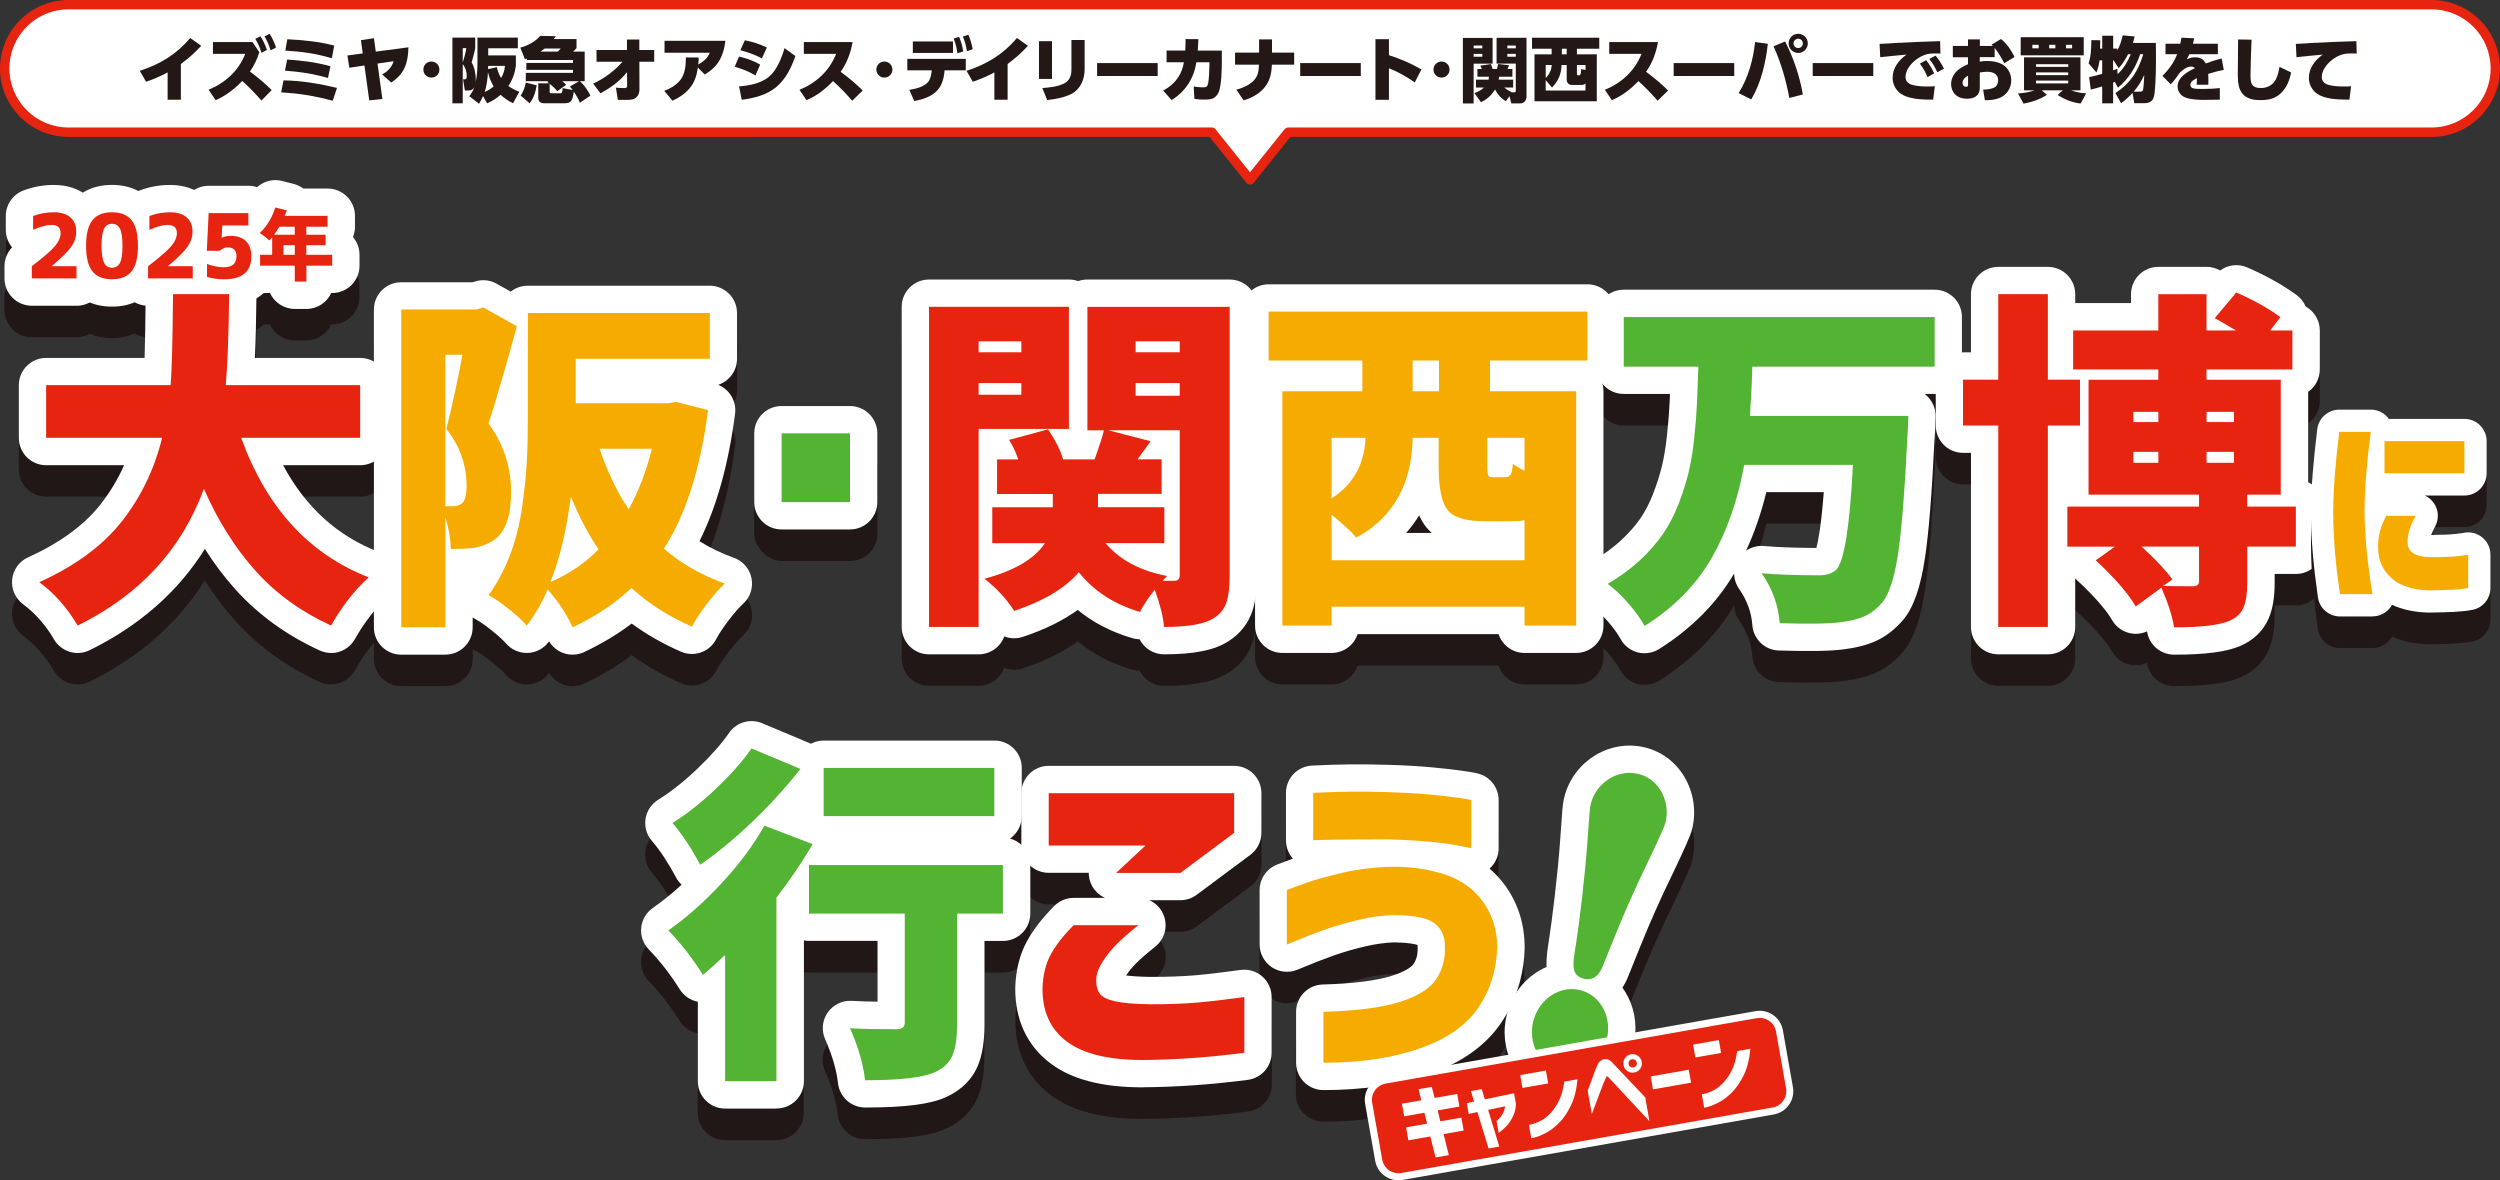 <?xml version="1.0" encoding="UTF-8"?>
<svg id="_レイヤー_2" data-name="レイヤー 2" xmlns="http://www.w3.org/2000/svg" viewBox="0 0 594.77 280.8">
  <rect x="0" y="0" width="594.77" height="280.8" fill="#333333" stroke="none"/>
  <defs>
    <style>
      .cls-1 {
        fill: #231815;
      }

      .cls-2 {
        fill: #fff;
      }

      .cls-3 {
        fill: #201716;
      }

      .cls-4 {
        fill: #53b332;
      }

      .cls-5 {
        fill: #e72410;
      }

      .cls-6 {
        fill: #f6ab00;
      }
    </style>
  </defs>
  <g id="_デザイン" data-name="デザイン">
    <g>
      <path class="cls-3" d="M94.12,143.68c-.41-2.22-1.94-4.07-4.04-4.89-9.86-3.84-17.36-10.63-22.73-20.64h18.34c3.59,0,6.5-2.91,6.5-6.5v-12.53c0-3.59-2.91-6.5-6.5-6.5h-25.05c.19-4.13.32-9.12.38-15.07.02-1.74-.66-3.41-1.88-4.65-1.22-1.24-2.89-1.93-4.63-1.93h-13.35c-3.57,0-6.47,2.87-6.5,6.44-.06,6.39-.15,11.48-.26,15.21H10.98c-3.59,0-6.5,2.91-6.5,6.5v12.53c0,3.59,2.91,6.5,6.5,6.5h18.52c-1.5,3.38-3.39,6.51-5.64,9.36-3.88,4.92-9.67,9.15-17.19,12.55-2.1.95-3.54,2.93-3.79,5.22-.25,2.29.73,4.54,2.57,5.92,2.92,2.18,5.41,5.01,7.39,8.4,1.72,2.95,5.43,4.06,8.49,2.55,11.87-5.85,21.04-13.92,27.39-24.08,2.22,3.5,4.64,6.71,7.25,9.61,5.43,6.04,12.18,10.93,20.07,14.54.88.4,1.8.59,2.71.59,2.28,0,4.48-1.2,5.67-3.31,2.25-3.98,4.82-7.29,7.65-9.85,1.67-1.51,2.45-3.78,2.04-6Z"/>
      <path class="cls-3" d="M178.81,145.04c-.45-2.23-2.04-4.07-4.18-4.84-2.98-1.07-5.73-2.4-8.2-3.96,4.08-8.15,6.92-18.32,8.47-30.34.38-2.96-1.3-5.76-4.01-6.86,2.59-.86,4.47-3.3,4.47-6.18v-10.9c0-3.59-2.91-6.5-6.5-6.5h-43.29c-1.53,0-2.93.53-4.04,1.41l-3.35-1.88c-1.54-.86-3.36-1.06-5.05-.56l-.71.21h-16.95c-3.59,0-6.5,2.91-6.5,6.5v75.6c0,3.59,2.91,6.5,6.5,6.5h10.5c3.59,0,6.5-2.91,6.5-6.5v-2.33c.27.19.55.36.84.5.36.18,1.42.78,3.59,2.5,2.01,1.59,3.01,2.6,3.49,3.16,1.28,1.5,3.19,2.31,5.15,2.27,1.97-.06,3.81-1.02,4.99-2.6.04-.05.08-.1.12-.16.76,1.27,1.94,2.25,3.34,2.77,1.63.6,3.44.52,5.01-.22,4.18-1.97,7.96-4.24,11.3-6.78,3.51,2.58,7.43,4.82,11.72,6.69,3.14,1.37,6.81.07,8.38-2.97.64-1.23,1.63-2.73,2.94-4.46,1.3-1.71,2.48-3.05,3.49-3.98,1.68-1.54,2.43-3.85,1.98-6.08Z"/>
      <rect class="cls-3" x="179.44" y="104.09" width="29.29" height="29.37" rx="6.5" ry="6.5"/>
      <path class="cls-3" d="M292.55,73.98h-33.85c-.77,0-1.51.13-2.2.38-.69-.25-1.43-.38-2.2-.38h-33.28c-3.59,0-6.5,2.91-6.5,6.5v76.17c0,3.59,2.91,6.5,6.5,6.5h11.8c2.81,0,5.2-1.78,6.11-4.26,1.38.53,2.93.6,4.41.11,5.16-1.72,9.53-3.87,13.06-6.41,3.66,3.01,8.01,5.27,13.01,6.72.57.17,1.14.25,1.71.26,1.07,2.13,3.28,3.58,5.81,3.58,7.23,0,12.13-1,15.42-3.16,2.69-1.71,4.62-4.17,5.61-7.11.74-2.24,1.11-5,1.11-8.44v-63.96c0-3.59-2.91-6.5-6.5-6.5Z"/>
      <path class="cls-3" d="M377.67,75.12h-75.84c-3.59,0-6.5,2.91-6.5,6.5v11.64c0,2.49,1.4,4.65,3.45,5.74-.13.51-.19,1.04-.19,1.58v55.74c0,3.59,2.91,6.5,6.5,6.5h11.72c2.88,0,5.33-1.88,6.18-4.48h33.53c.85,2.6,3.3,4.48,6.18,4.48h12.29c3.59,0,6.5-2.91,6.5-6.5v-55.74c0-.65-.1-1.28-.27-1.87,1.78-1.16,2.96-3.17,2.96-5.45v-11.64c0-3.59-2.91-6.5-6.5-6.5Z"/>
      <path class="cls-3" d="M460.27,76.43h-73.97c-3.59,0-6.5,2.91-6.5,6.5v11.8c0,3.59,2.91,6.5,6.5,6.5h11.01c-.03.72-.06,1.41-.09,2.07-.1,2.26-.31,4.88-.62,7.79-.29,2.77-.7,5.22-1.2,7.3-.5,2.07-1.22,4.32-2.14,6.7-.84,2.17-1.86,4.13-3.03,5.81-1.19,1.72-2.74,3.47-4.61,5.2-1.86,1.72-4.01,3.29-6.4,4.67-1.9,1.1-3.12,3.08-3.24,5.28-.12,2.19.88,4.3,2.65,5.6,1.23.9,2.53,2.14,3.87,3.67,1.34,1.54,2.37,2.96,3.07,4.23.86,1.57,2.34,2.72,4.07,3.17.54.14,1.08.21,1.63.21,1.22,0,2.42-.34,3.47-1,7.71-4.86,13.71-10.91,17.85-17.98.01,1.29.41,2.58,1.18,3.68,1.88,2.69,2.92,5.51,3.15,8.64.25,3.32,2.96,5.91,6.29,6.01,7.55.23,12.51.14,15.62-.3,2.87-.36,5.3-.99,7.42-1.94,2.4-1.07,4.59-2.75,6.57-5.07,2.46-2.95,4.11-7.65,5.18-14.8.9-6.02,1.64-15.22,2.25-28.1.12-1.19.2-2.94.26-5.47.04-1.75-.63-3.44-1.85-4.69-.24-.24-.49-.46-.76-.67h2.38c3.59,0,6.5-2.91,6.5-6.5v-11.8c0-3.59-2.91-6.5-6.5-6.5ZM415.4,138.52c2-4.32,3.61-8.98,4.82-13.93h13.68c-.59,7.85-1.3,11.57-1.76,13.27-4.9-.01-9.09-.17-12.48-.46-1.53-.14-3.03.28-4.25,1.12Z"/>
      <path class="cls-3" d="M549.13,122.2v-21.5c1.67-1.18,2.77-3.12,2.77-5.32v-9.28c0-2.45-1.35-4.58-3.36-5.69-.46-1.09-1.2-2.04-2.17-2.74-3.35-2.44-7.3-4.65-11.74-6.57-2.16-.93-4.6-.62-6.44.73-.95-.54-2.05-.86-3.23-.86h-11.47c-3.59,0-6.5,2.91-6.5,6.5v2.12h-13.28v-2.12c0-3.59-2.91-6.5-6.5-6.5h-11.8c-3.59,0-6.5,2.91-6.5,6.5v13.84h-1.88c-3.59,0-6.5,2.91-6.5,6.5v10.91c0,3.59,2.91,6.5,6.5,6.5h1.88v41.43c0,3.59,2.91,6.5,6.5,6.5h11.8c3.59,0,6.5-2.91,6.5-6.5v-11.58c.15.17.3.32.46.47,5.06,4.7,7.32,7.75,8.32,9.48.93,1.6,2.49,2.73,4.29,3.11,1.36.29,2.77.12,4.02-.44.48,3.19,3.21,5.54,6.43,5.54,7.46,0,12.47-.66,15.77-2.08,3.14-1.36,5.47-3.62,6.73-6.53.96-2.23,1.43-5,1.43-8.47v-2.12h5.05c3.59,0,6.5-2.91,6.5-6.5v-9.52c0-2.54-1.46-4.74-3.58-5.81Z"/>
      <path class="cls-3" d="M240.27,207.01c1.69-1.17,2.8-3.13,2.8-5.35v-11.47c0-3.59-2.91-6.5-6.5-6.5h-40.61c-1.09,0-2.12.27-3.03.75l-11.63-4.88c-2.85-1.19-6.14-.22-7.88,2.32-1.75,2.54-4.26,5.39-7.47,8.45-3.21,3.06-6.37,5.57-9.39,7.44-1.61,1-2.71,2.66-3,4.53-.29,1.88.25,3.79,1.49,5.23,1.96,2.29,3.91,5.23,5.79,8.76.34.64.78,1.21,1.3,1.69-2.28,2.09-4.57,3.94-6.85,5.53-1.56,1.09-2.57,2.81-2.76,4.71-.19,1.9.47,3.78,1.79,5.15,2.71,2.81,5.19,6.01,7.38,9.51.96,1.54,2.52,2.6,4.3,2.94v18.92c0,3.59,2.91,6.5,6.5,6.5h12.21c3.59,0,6.5-2.91,6.5-6.5v-33.49c.4.08.81.12,1.23.12h16.28v14.46c-2.44-.04-4.49-.1-6.12-.2-2.27-.13-4.44.92-5.74,2.79-1.29,1.87-1.52,4.27-.6,6.35,1.67,3.76,2.7,7.28,3.06,10.46.37,3.29,3.15,5.78,6.46,5.78,9.67,0,15.67-.79,19.4-2.55,3.46-1.59,6.01-4.11,7.37-7.29,1.09-2.55,1.62-5.82,1.62-10.01v-19.78h4.4c3.59,0,6.5-2.91,6.5-6.5v-11.56c0-3.02-2.05-5.55-4.83-6.29Z"/>
      <path class="cls-3" d="M300.32,239.81c-1.42-1.23-3.3-1.8-5.16-1.54-4.21.58-7.85,1.01-10.83,1.27-2.88.25-6.46.38-10.57.38-2.87-.04-4.69-.19-5.82-.34.66-1.02,1.44-1.97,2.31-2.84,1.15-1.15,2.7-2.5,4.62-4.02,2.17-1.72,3.01-4.62,2.09-7.24-.61-1.73-1.9-3.09-3.5-3.8h7.37c1.4,0,2.76-.45,3.89-1.29l12.78-9.52c1.65-1.23,2.62-3.16,2.62-5.22v-9.44c0-3.59-2.91-6.5-6.5-6.5h-44.11c-3.59,0-6.5,2.91-6.5,6.5v12.45c0,3.59,2.91,6.5,6.5,6.5h9.53c0,.8.15,1.61.45,2.39.64,1.62,1.88,2.89,3.42,3.57h-7.45c-1.73,0-3.38.69-4.6,1.91-2.81,2.81-5,5.63-6.51,8.39-1.71,3.12-2.65,6.8-2.79,10.96,0,.05,0,.11,0,.16-.07,7.58,2.82,13.8,8.38,17.96,5.11,3.83,12.3,5.7,22.01,5.7,7.99-.06,16.39-.65,24.96-1.76,3.24-.42,5.67-3.18,5.67-6.45v-13.26c0-1.88-.81-3.67-2.23-4.9Z"/>
      <path class="cls-3" d="M358.14,218.3c-1.11-1.55-2.37-2.94-3.79-4.16,1.32-1.19,2.15-2.92,2.15-4.83v-11.47c0-1.75-.7-3.42-1.95-4.64-1.58-1.56-2.98-1.77-6.35-2.28-1.92-.29-4.37-.57-7.5-.86-3.07-.28-6.44-.48-10.03-.59-3.48-.11-6.66-.15-9.47-.12-2.82.03-5.89.13-9.13.29-3.46.18-6.17,3.03-6.17,6.5v11.31c0,1.63.61,3.16,1.65,4.33-3.79,1.39-3.91,1.45-4.26,1.62-2.24,1.09-3.66,3.36-3.66,5.85v12.94c0,2.18,1.09,4.21,2.9,5.42,1.81,1.21,4.11,1.42,6.12.58,3.23-1.35,6.12-2.49,8.61-3.37,2.36-.83,4.92-1.57,7.59-2.19,2.44-.57,4.75-.88,6.87-.93,3.4.05,4.94.43,5.5.62,0,.04,0,.08,0,.12,0,.12,0,.24,0,.35.09,1.61-.22,2.9-.96,4.05-.47.72-2.08,1.84-5.2,2.82-3.72,1.17-9.24,1.86-16.42,2.06-3.52.1-6.33,2.98-6.33,6.5v12.12c0,3.59,2.91,6.5,6.5,6.5,9.42,0,17.82-1.26,24.96-3.74,7.81-2.71,13.63-6.84,17.3-12.27,3.57-5.29,5.45-11.36,5.59-18.04,0-.07,0-.15,0-.22-.07-5.34-1.6-10.14-4.55-14.27Z"/>
      <path class="cls-3" d="M400.77,192.38c-2.1-3.57-5.42-6.07-9.34-7.05-8.32-2.07-16.94,3.11-19.2,11.55-.42,1.55-.49,2.56-.7,5.58-.08,1.11-.18,2.55-.33,4.55-.57,8.36-1.94,19.38-2.7,24.21-.29,1.81-.66,4.08-.56,6.32-4.41,1.9-8,5.85-9.38,11-1.1,4.1-.68,8.37,1.18,12.04,1.99,3.93,5.38,6.71,9.55,7.82,1.27.34,2.54.5,3.8.5,6.95,0,13.44-4.94,15.42-12.34,1.08-4.03.66-8.26-1.17-11.9-.4-.79-.85-1.53-1.35-2.22.51-.75.96-1.6,1.34-2.56l.22-.55c4.2-10.42,4.95-12.29,8.32-19.64.17-.35.44-.93.79-1.64,4.08-8.5,5.45-11.55,5.85-13.07,1.13-4.23.5-8.82-1.73-12.61Z"/>
      <path class="cls-3" d="M84,63.92v-.1c.29-.74.45-1.54.45-2.39v-2.58c0-3.59-2.91-6.5-6.5-6.5h-5.79c-.68-.51-1.45-.88-2.28-1.1l-2.74-.7c-2.19-.56-4.41.07-5.98,1.48-.65-.21-1.33-.33-2.05-.33h-9.45c-1.27,0-2.45.37-3.46,1-1.67-.8-3.6-1.21-5.76-1.21-2.53,0-4.97.45-7.25,1.33-.09.04-.18.09-.27.13-1.6-.85-3.65-1.46-6.28-1.46-3.01,0-5.26.8-6.93,1.86-1.92-1.23-4.24-1.86-6.93-1.86-2.53,0-4.97.45-7.25,1.33-2.51.97-4.16,3.38-4.16,6.07v3.3c0,1.53.54,2.99,1.49,4.14-1.15,1.2-1.8,2.81-1.8,4.49v2.91c0,3.59,2.91,6.5,6.5,6.5h10.63c1.14,0,2.21-.29,3.14-.81,1.44.6,3.18,1.01,5.3,1.01s3.93-.43,5.39-1.05c.94.53,2.03.84,3.2.84h10.63c.82,0,1.61-.16,2.33-.44,1.63.42,3.34.65,5.12.65,3.94,0,7.18-1.17,9.44-3.24h1.47c1.03,2.24,3.29,3.79,5.91,3.79h2.76c2.62,0,4.88-1.55,5.91-3.79h.22c3.59,0,6.5-2.91,6.5-6.5v-2.58c0-1.6-.58-3.06-1.53-4.2Z"/>
    </g>
    <g>
      <path class="cls-2" d="M78.77,155.34c-.91,0-1.83-.19-2.71-.59-7.89-3.61-14.64-8.51-20.07-14.54-2.61-2.9-5.03-6.11-7.25-9.61-6.35,10.16-15.52,18.23-27.39,24.08-3.06,1.51-6.77.39-8.49-2.55-1.98-3.4-4.47-6.22-7.39-8.4-1.84-1.38-2.82-3.63-2.57-5.92.25-2.29,1.69-4.28,3.79-5.22,7.52-3.4,13.3-7.62,17.19-12.55,2.25-2.86,4.14-5.99,5.64-9.36H10.98c-3.59,0-6.5-2.91-6.5-6.5v-12.53c0-3.59,2.91-6.5,6.5-6.5h23.42c.11-3.73.2-8.81.26-15.21.04-3.57,2.94-6.44,6.5-6.44h13.35c1.74,0,3.4.7,4.63,1.93,1.22,1.24,1.9,2.91,1.88,4.65-.07,5.94-.19,10.94-.38,15.07h25.05c3.59,0,6.5,2.91,6.5,6.5v12.53c0,3.59-2.91,6.5-6.5,6.5h-18.34c5.38,10.01,12.87,16.8,22.73,20.64,2.1.82,3.63,2.67,4.04,4.89s-.36,4.49-2.04,6c-2.83,2.55-5.4,5.87-7.65,9.85-1.19,2.1-3.39,3.31-5.67,3.31Z"/>
      <path class="cls-2" d="M105.95,155.75h-10.5c-3.59,0-6.5-2.91-6.5-6.5v-75.6c0-3.59,2.91-6.5,6.5-6.5h16.95l.71-.21c1.69-.51,3.51-.31,5.05.56l3.35,1.88c1.11-.88,2.52-1.41,4.04-1.41h43.29c3.59,0,6.5,2.91,6.5,6.5v10.9c0,2.88-1.87,5.32-4.47,6.18,2.7,1.09,4.39,3.9,4.01,6.86-1.55,12.02-4.39,22.19-8.47,30.34,2.48,1.57,5.22,2.89,8.2,3.96,2.14.77,3.73,2.6,4.18,4.84.45,2.23-.3,4.54-1.98,6.08-1.01.93-2.19,2.27-3.49,3.98-1.31,1.73-2.3,3.23-2.94,4.46-1.57,3.05-5.24,4.34-8.38,2.97-4.29-1.88-8.22-4.12-11.72-6.69-3.34,2.54-7.13,4.81-11.3,6.78-1.57.74-3.38.82-5.01.22-1.41-.52-2.58-1.5-3.34-2.77-.04.05-.08.1-.12.16-1.18,1.58-3.02,2.54-4.99,2.6-1.97.05-3.87-.77-5.15-2.27-.48-.56-1.48-1.57-3.49-3.16-2.17-1.72-3.23-2.32-3.59-2.5-.29-.15-.58-.32-.84-.5v2.33c0,3.59-2.91,6.5-6.5,6.5ZM132.07,80.96v.11s.06-.07.1-.11h-.1Z"/>
      <path class="cls-2" d="M202.22,125.96h-16.28c-3.59,0-6.5-2.91-6.5-6.5v-16.36c0-3.59,2.91-6.5,6.5-6.5h16.28c3.59,0,6.5,2.91,6.5,6.5v16.36c0,3.59-2.91,6.5-6.5,6.5Z"/>
      <path class="cls-2" d="M276.93,155.67c-2.53,0-4.74-1.45-5.81-3.58-.57,0-1.14-.09-1.71-.26-5-1.46-9.35-3.71-13.01-6.72-3.53,2.54-7.9,4.69-13.06,6.41-1.48.49-3.03.43-4.41-.11-.91,2.49-3.3,4.26-6.11,4.26h-11.8c-3.59,0-6.5-2.91-6.5-6.5v-76.17c0-3.59,2.91-6.5,6.5-6.5h33.28c.77,0,1.51.13,2.2.38.69-.25,1.43-.38,2.2-.38h33.85c3.59,0,6.5,2.91,6.5,6.5v63.96c0,3.45-.36,6.21-1.11,8.44-.98,2.94-2.92,5.39-5.61,7.11-3.28,2.16-8.19,3.16-15.42,3.16Z"/>
      <path class="cls-2" d="M374.99,155.34h-12.29c-2.88,0-5.33-1.88-6.18-4.48h-33.53c-.85,2.6-3.3,4.48-6.18,4.48h-11.72c-3.59,0-6.5-2.91-6.5-6.5v-55.74c0-.54.07-1.07.19-1.58-2.05-1.09-3.45-3.25-3.45-5.74v-11.64c0-3.59,2.91-6.5,6.5-6.5h75.84c3.59,0,6.5,2.91,6.5,6.5v11.64c0,2.28-1.18,4.29-2.96,5.45.18.59.27,1.22.27,1.87v55.74c0,3.59-2.91,6.5-6.5,6.5ZM334.52,126.79h6.1c-.49-.44-.94-.92-1.35-1.43-.64-.81-1.18-1.72-1.64-2.75-.91,1.49-1.95,2.88-3.11,4.19Z"/>
      <path class="cls-2" d="M391.26,155.42c-.54,0-1.09-.07-1.63-.21-1.74-.45-3.21-1.59-4.07-3.17-.7-1.27-1.73-2.69-3.07-4.23-1.33-1.53-2.63-2.76-3.87-3.67-1.77-1.3-2.77-3.41-2.65-5.6.12-2.19,1.34-4.18,3.24-5.28,2.39-1.38,4.54-2.95,6.4-4.67,1.87-1.73,3.42-3.48,4.61-5.2,1.17-1.68,2.18-3.64,3.03-5.81.92-2.38,1.64-4.64,2.14-6.7.5-2.07.9-4.53,1.2-7.3.31-2.91.52-5.53.62-7.79.03-.66.06-1.35.09-2.07h-11.01c-3.59,0-6.5-2.91-6.5-6.5v-11.8c0-3.59,2.91-6.5,6.5-6.5h73.97c3.59,0,6.5,2.91,6.5,6.5v11.8c0,3.59-2.91,6.5-6.5,6.5h-2.38c.27.2.52.42.76.67,1.22,1.25,1.89,2.94,1.85,4.69-.06,2.53-.14,4.28-.26,5.47-.61,12.88-1.35,22.08-2.25,28.1-1.07,7.14-2.72,11.84-5.18,14.8-1.99,2.32-4.18,4-6.57,5.07-2.12.95-4.55,1.58-7.42,1.94-3.1.43-8.07.53-15.62.3-3.32-.1-6.04-2.69-6.29-6.01-.24-3.13-1.27-5.95-3.15-8.64-.77-1.1-1.17-2.39-1.18-3.68-4.14,7.07-10.15,13.11-17.85,17.98-1.05.66-2.25,1-3.47,1ZM420.22,117.09c-1.2,4.95-2.82,9.61-4.82,13.93,1.22-.84,2.72-1.26,4.25-1.12,3.39.29,7.58.45,12.48.46.46-1.71,1.16-5.43,1.76-13.27h-13.68Z"/>
      <path class="cls-2" d="M517.23,155.75c-3.22,0-5.96-2.36-6.43-5.54-1.25.56-2.65.73-4.02.44-1.81-.38-3.37-1.51-4.29-3.11-1-1.73-3.26-4.78-8.32-9.48-.16-.15-.32-.31-.46-.47v11.58c0,3.59-2.91,6.5-6.5,6.5h-11.8c-3.59,0-6.5-2.91-6.5-6.5v-41.43h-1.88c-3.59,0-6.5-2.91-6.5-6.5v-10.91c0-3.59,2.91-6.5,6.5-6.5h1.88v-13.84c0-3.59,2.91-6.5,6.5-6.5h11.8c3.59,0,6.5,2.91,6.5,6.5v2.12h13.28v-2.12c0-3.59,2.91-6.5,6.5-6.5h11.47c1.17,0,2.28.31,3.23.86,1.83-1.35,4.28-1.66,6.44-.73,4.44,1.92,8.39,4.13,11.74,6.57.97.71,1.72,1.66,2.17,2.74,2,1.11,3.36,3.24,3.36,5.69v9.28c0,2.2-1.09,4.15-2.77,5.32v21.5c2.12,1.07,3.58,3.27,3.58,5.81v9.52c0,3.59-2.91,6.5-6.5,6.5h-5.05v2.12c0,3.48-.47,6.25-1.43,8.47-1.26,2.91-3.58,5.17-6.73,6.53-3.3,1.42-8.3,2.08-15.77,2.08Z"/>
    </g>
    <g>
      <path class="cls-2" d="M184.73,263.74h-12.21c-3.59,0-6.5-2.91-6.5-6.5v-18.92c-1.78-.34-3.34-1.41-4.3-2.94-2.19-3.5-4.67-6.7-7.38-9.51-1.32-1.37-1.98-3.25-1.79-5.15.19-1.9,1.19-3.62,2.76-4.71,2.28-1.59,4.57-3.44,6.85-5.53-.52-.48-.96-1.05-1.3-1.69-1.88-3.53-3.83-6.47-5.79-8.76-1.24-1.44-1.78-3.35-1.49-5.23.29-1.88,1.39-3.53,3-4.53,3.02-1.87,6.18-4.37,9.39-7.44,3.21-3.06,5.72-5.91,7.47-8.45,1.74-2.54,5.03-3.51,7.88-2.32l11.63,4.88c.9-.48,1.93-.75,3.03-.75h40.61c3.59,0,6.5,2.91,6.5,6.5v11.47c0,2.22-1.11,4.17-2.8,5.35,2.78.74,4.83,3.27,4.83,6.29v11.56c0,3.59-2.91,6.5-6.5,6.5h-4.4v19.78c0,4.18-.53,7.46-1.62,10.01-1.36,3.18-3.91,5.7-7.37,7.29-3.73,1.75-9.73,2.55-19.4,2.55-3.31,0-6.09-2.49-6.46-5.78-.36-3.18-1.39-6.69-3.06-10.46-.92-2.08-.7-4.48.6-6.35,1.29-1.87,3.47-2.92,5.74-2.79,1.63.1,3.68.17,6.12.2v-14.46h-16.28c-.42,0-.83-.04-1.23-.12v33.49c0,3.59-2.91,6.5-6.5,6.5Z"/>
      <path class="cls-2" d="M271.93,258.69c-9.72,0-16.9-1.86-22.01-5.7-5.56-4.17-8.45-10.38-8.38-17.96,0-.05,0-.11,0-.16.14-4.16,1.08-7.85,2.79-10.96,1.51-2.75,3.7-5.58,6.51-8.39,1.22-1.22,2.87-1.91,4.6-1.91h7.45c-1.53-.68-2.78-1.94-3.42-3.57-.31-.78-.45-1.58-.45-2.39h-9.53c-3.59,0-6.5-2.91-6.5-6.5v-12.45c0-3.59,2.91-6.5,6.5-6.5h44.11c3.59,0,6.5,2.91,6.5,6.5v9.44c0,2.05-.97,3.99-2.62,5.22l-12.78,9.52c-1.12.84-2.49,1.29-3.89,1.29h-7.37c1.61.71,2.9,2.07,3.5,3.8.91,2.61.07,5.51-2.09,7.24-1.91,1.52-3.47,2.87-4.62,4.02-.87.87-1.65,1.83-2.31,2.84,1.13.15,2.95.3,5.82.34,4.1,0,7.69-.13,10.57-.38,2.98-.26,6.62-.69,10.83-1.27,1.86-.26,3.75.31,5.16,1.54,1.42,1.24,2.23,3.02,2.23,4.9v13.26c0,3.27-2.43,6.03-5.67,6.45-8.58,1.11-16.97,1.71-24.96,1.76Z"/>
      <path class="cls-2" d="M314.85,259.34c-3.59,0-6.5-2.91-6.5-6.5v-12.12c0-3.52,2.8-6.41,6.33-6.5,7.17-.2,12.69-.89,16.42-2.06,3.12-.98,4.73-2.1,5.2-2.82.74-1.15,1.05-2.43.96-4.05,0-.12,0-.24,0-.35,0-.05,0-.09,0-.12-.56-.19-2.1-.57-5.5-.62-2.12.05-4.43.37-6.87.93-2.68.62-5.24,1.36-7.59,2.19-2.48.88-5.38,2.01-8.61,3.37-2.01.84-4.3.62-6.12-.58-1.81-1.21-2.9-3.24-2.9-5.42v-12.94c0-2.49,1.42-4.76,3.66-5.85.35-.17.47-.23,4.26-1.62-1.04-1.17-1.65-2.7-1.65-4.33v-11.31c0-3.46,2.71-6.32,6.17-6.5,3.24-.17,6.31-.26,9.13-.29,2.81-.02,5.99.02,9.47.12,3.59.11,6.96.31,10.03.59,3.13.29,5.59.57,7.5.86,3.37.51,4.76.72,6.35,2.28,1.25,1.22,1.95,2.9,1.95,4.64v11.47c0,1.92-.83,3.64-2.15,4.83,1.41,1.22,2.68,2.61,3.79,4.16,2.95,4.13,4.48,8.93,4.55,14.27,0,.07,0,.15,0,.22-.13,6.67-2.01,12.74-5.59,18.04-3.67,5.43-9.49,9.56-17.3,12.27-7.14,2.48-15.54,3.74-24.96,3.74Z"/>
      <path class="cls-2" d="M373.09,261.41c-1.26,0-2.54-.16-3.8-.5-4.16-1.11-7.56-3.89-9.55-7.82-1.86-3.67-2.28-7.94-1.18-12.04h0c1.38-5.15,4.97-9.1,9.38-11-.1-2.25.27-4.51.56-6.32.75-4.84,2.13-15.86,2.7-24.21.15-2,.26-3.45.33-4.55.21-3.02.29-4.03.7-5.58,2.26-8.44,10.88-13.63,19.2-11.55,3.92.98,7.24,3.48,9.34,7.05,2.23,3.79,2.86,8.39,1.73,12.61-.41,1.52-1.77,4.57-5.85,13.07-.34.72-.62,1.29-.79,1.64-3.37,7.35-4.13,9.23-8.32,19.64l-.22.55c-.38.96-.83,1.81-1.34,2.56.5.69.96,1.43,1.35,2.22,1.84,3.65,2.25,7.87,1.17,11.9-1.98,7.4-8.47,12.34-15.42,12.34ZM364.84,242.74h0,0ZM380.87,229.48h0,0ZM375.18,227.71h0,0ZM374.92,224.75h0,0Z"/>
    </g>
    <g>
      <path class="cls-2" d="M18.2,72.74H7.57c-3.59,0-6.5-2.91-6.5-6.5v-2.91c0-1.69.65-3.29,1.8-4.49-.95-1.15-1.49-2.61-1.49-4.14v-3.3c0-2.69,1.65-5.1,4.16-6.07,2.28-.88,4.72-1.33,7.25-1.33,3.34,0,6.12.96,8.26,2.85,2.32,2.04,3.6,4.98,3.6,8.27,0,1.65-.32,3.24-.94,4.75.64,1,1,2.2,1,3.47v2.91c0,3.59-2.91,6.5-6.5,6.5Z"/>
      <path class="cls-2" d="M26.64,72.95c-5.15,0-8.11-2.33-9.69-4.28-2-2.46-2.97-5.8-2.97-10.2s.98-7.74,2.99-10.2c1.58-1.96,4.53-4.28,9.67-4.28s8.1,2.32,9.69,4.26c2.01,2.46,2.99,5.81,2.99,10.22s-.98,7.75-2.99,10.22c-1.59,1.94-4.55,4.26-9.69,4.26Z"/>
      <path class="cls-2" d="M45.85,72.74h-10.63c-3.59,0-6.5-2.91-6.5-6.5v-2.91c0-1.69.65-3.29,1.8-4.49-.95-1.15-1.49-2.61-1.49-4.14v-3.3c0-2.69,1.65-5.1,4.16-6.07,2.28-.88,4.72-1.33,7.25-1.33,3.34,0,6.12.96,8.26,2.85,2.32,2.04,3.6,4.98,3.6,8.27,0,1.65-.32,3.24-.94,4.75.64,1,1,2.2,1,3.47v2.91c0,3.59-2.91,6.5-6.5,6.5Z"/>
      <path class="cls-2" d="M53.31,72.95c-2.08,0-4.09-.29-5.96-.87-2.73-.84-4.59-3.36-4.59-6.22v-3.07c0-.5.06-1,.17-1.48-.17-.64-.24-1.3-.21-1.97l.44-8.95c.17-3.47,3.03-6.19,6.5-6.19h9.45c3.59,0,6.5,2.91,6.5,6.5v2.93c0,.76-.13,1.48-.37,2.16.63,1.36,1.07,3.06,1.07,5.17,0,7.28-5.1,11.99-13,11.99Z"/>
      <path class="cls-2" d="M72.9,73.5h-2.76c-2.62,0-4.88-1.55-5.91-3.79h-2.34c-3.59,0-6.5-2.91-6.5-6.5v-2.58c0-.87.17-1.71.48-2.47-.31-.68-.51-1.41-.57-2.17-.17-2.07.65-4.11,2.23-5.47.19-.17.5-.49.88-1.12.39-.63.69-1.3.91-1.99,1.03-3.3,4.47-5.21,7.82-4.35l2.74.7c.83.21,1.61.59,2.28,1.1h5.79c3.59,0,6.5,2.91,6.5,6.5v2.58c0,.84-.16,1.65-.45,2.39v.1c.96,1.13,1.53,2.6,1.53,4.2v2.58c0,3.59-2.91,6.5-6.5,6.5h-.22c-1.03,2.24-3.29,3.79-5.91,3.79Z"/>
    </g>
    <g>
      <g>
        <path class="cls-5" d="M85.69,104.16h-28.32c6.02,16.6,16.14,27.67,30.35,33.2-3.36,3.04-6.35,6.86-8.95,11.47-7.11-3.25-13.09-7.58-17.94-12.98-4.86-5.4-8.97-11.92-12.33-19.57-5.26,14.43-15.27,25.28-30.03,32.55-2.44-4.18-5.48-7.62-9.11-10.33,8.52-3.85,15.06-8.67,19.61-14.44,4.56-5.78,7.76-12.41,9.6-19.9H10.98v-12.53h29.62c.27-3.2.46-10.42.57-21.65h13.35c-.11,9.6-.38,16.82-.81,21.65h31.98v12.53Z"/>
        <path class="cls-6" d="M114.99,73.15l7.98,4.48c-3.31,11.94-5.56,19.64-6.75,23.11,3.58,4.88,5.37,10.33,5.37,16.36,0,5.64-1.33,9.41-3.99,11.31-1.41.98-3.07,1.63-4.96,1.95-1.36.16-3.15.24-5.37.24-.11-2.6-.54-5.1-1.3-7.49v26.12h-10.5v-75.6h17.9l1.63-.49ZM105.95,84.39v36.05h1.71c.98,0,1.71-.22,2.2-.65.76-.6,1.14-2.01,1.14-4.23,0-4.94-1.6-9.44-4.8-13.51,1.41-5.64,2.69-11.53,3.82-17.66h-4.07ZM160.88,95.62l7.57,1.95c-1.79,13.89-5.29,24.88-10.5,32.96,4.07,3.53,8.9,6.29,14.49,8.3-1.3,1.19-2.73,2.81-4.27,4.84-1.55,2.03-2.73,3.84-3.54,5.41-5.59-2.44-10.39-5.51-14.4-9.2-3.8,3.63-8.46,6.75-14,9.36-1.41-3.09-3.39-6.1-5.94-9.03-1.19,2.93-2.85,5.8-4.96,8.63-.98-1.14-2.44-2.48-4.39-4.03s-3.53-2.62-4.72-3.21c2.06-2.82,3.77-6.02,5.13-9.6,1.36-3.58,2.32-7.42,2.89-11.52.57-4.1.94-7.68,1.1-10.74.16-3.06.24-6.6.24-10.62v-24.66h43.29v10.9h-31.9v10.58h21.89l2.03-.33ZM130.93,138.5c4.56-2.01,8.38-4.61,11.47-7.81-2.39-3.53-4.59-7.7-6.59-12.53-1.03,8.03-2.66,14.81-4.88,20.34ZM155.1,106.76h-12.45c1.9,5.59,4.2,10.39,6.92,14.4,2.39-4.34,4.23-9.14,5.53-14.4Z"/>
        <path class="cls-4" d="M185.95,119.46v-16.36h16.28v16.36h-16.28Z"/>
        <path class="cls-5" d="M254.3,102.04h-21.48v47.12h-11.8v-76.17h33.28v29.05ZM242.99,81.21h-10.17v2.6h10.17v-2.6ZM232.82,93.91h10.17v-2.77h-10.17v2.77ZM292.55,72.99v63.96c0,2.71-.26,4.84-.77,6.39-.52,1.55-1.51,2.78-2.97,3.7-2.12,1.41-6.08,2.12-11.88,2.12-.16-2.28-.9-5.24-2.2-8.87-1.74,2.22-2.9,3.99-3.5,5.29-6.13-1.79-10.99-4.94-14.57-9.44-3.25,3.8-8.38,6.86-15.38,9.2-1.84-2.88-4.2-5.42-7.08-7.65,7.11-1.9,11.91-4.72,14.4-8.46h-12.53v-8.54h14.4v-3.17h-13.26v-8.22h5.05c-.65-1.84-1.38-3.39-2.2-4.64l9.28-2.52c1.79,2.66,2.98,5.05,3.58,7.16h7.49c1.25-3.47,1.98-5.78,2.2-6.92h-3.91v-29.38h33.85ZM277.01,129.22h-14c3.42,4.02,8.3,6.62,14.65,7.81-.49.49-.84.87-1.06,1.14h2.85c.81,0,1.22-.46,1.22-1.38v-34.42h-17.01l10.09,2.6c-1.79,2.44-2.82,3.88-3.09,4.31h5.7v8.22h-15.14v3.17h15.79v8.54ZM280.67,81.21h-10.5v2.6h10.5v-2.6ZM270.17,91.14v3.01h10.5v-3.01h-10.5Z"/>
        <path class="cls-6" d="M377.67,85.77h-23.19v7.32h20.51v55.74h-12.29v-4.48h-45.9v4.48h-11.72v-55.74h19.04v-7.32h-22.3v-11.64h75.84v11.64ZM316.8,133.29h45.9v-9.52c-.87.16-1.93.24-3.17.24h-6.27c-4.5,0-7.46-.89-8.87-2.69-1.41-1.79-2.12-5.21-2.12-10.25v-6.92h-6.18c-.22,11.12-4.69,19.04-13.43,23.76-.87-1.14-2.82-2.96-5.86-5.45v10.82ZM324.86,104.16h-8.06v14.4c5.15-3.31,7.84-8.11,8.06-14.4ZM342.35,93.09v-7.32h-6.27v7.32h6.27ZM362.7,111.97v-7.81h-8.87v6.84c0,1.14.08,1.84.24,2.12.16.27.57.41,1.22.41h2.77c.65,0,1.1-.2,1.34-.61.24-.41.42-1.26.53-2.56.81.6,1.74,1.14,2.77,1.63Z"/>
        <path class="cls-4" d="M460.27,87.23h-43.37c-.05,2.6-.24,6.51-.57,11.72h37.68c-.05,2.44-.14,4.15-.24,5.13-.6,12.64-1.33,21.85-2.2,27.63-.87,5.78-2.12,9.64-3.74,11.6-1.3,1.52-2.71,2.62-4.23,3.29-1.52.68-3.39,1.15-5.62,1.42-2.66.38-7.51.46-14.57.24-.33-4.29-1.76-8.25-4.31-11.88,3.74.33,8.3.49,13.67.49,1.68,0,3.01-.41,3.99-1.22,1.95-1.79,3.31-10.14,4.07-25.06h-25.88c-1.46,8.25-4.02,15.58-7.65,22.01-3.64,6.43-8.98,11.87-16.03,16.32-.92-1.68-2.21-3.47-3.87-5.37-1.66-1.9-3.3-3.45-4.92-4.64,2.82-1.63,5.34-3.47,7.57-5.53,2.22-2.06,4.07-4.15,5.53-6.27,1.46-2.12,2.71-4.5,3.74-7.16,1.03-2.66,1.83-5.17,2.4-7.53.57-2.36,1.02-5.07,1.34-8.14.33-3.06.54-5.79.65-8.18.11-2.39.22-5.15.33-8.3v-.57h-17.74v-11.8h73.97v11.8Z"/>
        <path class="cls-5" d="M494.85,101.23h-7.65v47.93h-11.8v-47.93h-8.38v-10.91h8.38v-20.34h11.8v20.34h7.65v10.91ZM546.2,120.52v9.52h-11.56v8.63c0,2.55-.3,4.52-.9,5.9-.6,1.38-1.71,2.43-3.34,3.13-2.39,1.03-6.78,1.55-13.18,1.55-.38-2.55-1.38-5.7-3.01-9.44l-6.1,4.48c-1.79-3.09-4.96-6.75-9.52-10.99l4.56-3.25h-11.31v-9.52h31.33v-2.85h-26.29v-27.34h16.6v-2.44h-20.26v-9.28h20.26v-8.63h11.47v8.63h7c-2.82-1.68-4.5-2.66-5.05-2.93l5.13-6.1c4.01,1.74,7.51,3.69,10.5,5.86l-2.44,3.17h5.29v9.28h-20.43v2.44h17.66v27.34h-7.98v2.85h11.56ZM507.55,97.98v2.44h5.94v-2.44h-5.94ZM507.55,107.5v2.6h5.94v-2.6h-5.94ZM523.17,138.34v-8.3h-13.67c3.53,3.25,5.97,5.86,7.32,7.81l-2.2,1.55c1.79.05,4.15.08,7.08.08.98,0,1.46-.38,1.46-1.14ZM531.47,97.98h-6.51v2.44h6.51v-2.44ZM524.96,110.1h6.51v-2.6h-6.51v2.6Z"/>
      </g>
      <g>
        <path class="cls-4" d="M181.88,196.44l11.47,4.39c-2.66,4.5-5.53,8.74-8.63,12.7v43.7h-12.21v-30.03c-.38.33-1.18,1.06-2.4,2.2-1.22,1.14-2.18,1.98-2.89,2.52-2.44-3.91-5.18-7.43-8.22-10.58,4.28-2.98,8.52-6.73,12.69-11.23,4.18-4.5,7.57-9.06,10.17-13.67ZM178.78,178.05l11.64,4.88c-3.2,4.12-6.95,8.25-11.23,12.37-4.29,4.12-8.49,7.6-12.61,10.42-2.12-3.96-4.31-7.27-6.59-9.93,3.42-2.12,6.9-4.87,10.46-8.26,3.55-3.39,6.33-6.55,8.34-9.48ZM238.6,205.8v11.56h-10.9v26.29c0,3.25-.37,5.74-1.1,7.45s-2.1,3.02-4.11,3.95c-2.77,1.3-8.33,1.95-16.68,1.95-.44-3.85-1.63-7.97-3.58-12.37,2.71.16,6.4.24,11.07.24,1.3,0,1.95-.51,1.95-1.55v-25.96h-22.79v-11.56h46.14ZM236.56,182.69v11.47h-40.61v-11.47h40.61Z"/>
        <path class="cls-5" d="M255.44,220.12h15.38c-2.12,1.68-3.84,3.19-5.17,4.52-1.33,1.33-2.48,2.78-3.46,4.35-.98,1.57-1.44,3.09-1.38,4.56,0,1.09.27,2.02.81,2.81.54.79,1.72,1.4,3.54,1.83,1.82.43,4.65.68,8.5.73,4.39,0,8.14-.13,11.23-.41,3.09-.27,6.81-.7,11.15-1.3v13.26c-8.36,1.08-16.41,1.65-24.17,1.71-8.14,0-14.16-1.46-18.07-4.39s-5.83-7.16-5.78-12.7c.11-3.15.77-5.83,1.99-8.06s3.02-4.53,5.41-6.92ZM249.5,188.71h44.11v9.44l-12.78,9.52h-15.3l7-6.51h-23.03v-12.45Z"/>
        <path class="cls-6" d="M306.14,211.74c.11-.05,1.38-.53,3.83-1.42,2.44-.89,5.59-1.79,9.44-2.69,3.85-.89,7.95-1.37,12.29-1.42,4.39,0,8.48.64,12.25,1.91,3.77,1.28,6.74,3.43,8.91,6.47,2.17,3.04,3.28,6.56,3.34,10.58-.11,5.43-1.6,10.27-4.48,14.53-2.88,4.26-7.55,7.51-14.04,9.76-6.48,2.25-14.09,3.38-22.83,3.38v-12.12c7.81-.22,13.87-1,18.19-2.36,4.31-1.36,7.21-3.19,8.71-5.49,1.49-2.31,2.16-4.95,1.99-7.93,0-2.22-.8-3.97-2.4-5.25-1.6-1.27-4.82-1.94-9.64-1.99-2.6.05-5.37.42-8.3,1.1-2.93.68-5.7,1.48-8.3,2.4-2.6.92-5.59,2.09-8.95,3.5v-12.94ZM312.41,188.63c3.2-.16,6.16-.26,8.87-.29,2.71-.03,5.78.01,9.2.12,3.47.11,6.69.3,9.64.57,2.96.27,5.33.54,7.12.81s2.71.43,2.77.49v11.47c-.05,0-.98-.19-2.77-.57-1.79-.38-4.16-.71-7.12-.98-2.96-.27-6.17-.46-9.64-.57-5.37,0-9.71.03-13.02.08-3.31.05-4.99.11-5.04.16v-11.31Z"/>
        <path class="cls-4" d="M364.84,242.74c1.35-5.05,6.32-8.46,11.23-7.15,4.99,1.34,7.51,6.76,6.15,11.8-1.4,5.22-6.35,8.55-11.26,7.23-4.91-1.31-7.53-6.67-6.13-11.89ZM374.92,224.75c.84-5.38,2.2-16.59,2.76-24.79.52-6.79.47-7.56.83-8.89,1.28-4.78,6.25-8.2,11.34-6.93,5.09,1.27,7.64,6.89,6.36,11.67-.45,1.68-5.24,11.5-6.24,13.61-3.53,7.69-4.31,9.66-8.7,20.54-1.33,3.34-3.52,3.14-4.48,2.88-3.06-.82-2.68-3.19-1.88-8.1Z"/>
      </g>
      <g>
        <path class="cls-5" d="M12.32,63.29v.04h5.88v2.91H7.57v-2.91c2.8-2.14,4.64-3.74,5.52-4.8.89-1.05,1.33-2.08,1.33-3.07,0-1.3-.73-1.95-2.18-1.95-1.16,0-2.62.39-4.36,1.18v-3.3c1.54-.59,3.17-.89,4.9-.89s3.04.41,3.97,1.22,1.39,1.94,1.39,3.38c0,1.26-.39,2.46-1.18,3.59-.79,1.14-2.33,2.67-4.63,4.59Z"/>
        <path class="cls-5" d="M22.02,52.37c1-1.25,2.54-1.87,4.62-1.87s3.63.62,4.65,1.87c1.02,1.25,1.53,3.28,1.53,6.1s-.51,4.86-1.53,6.1c-1.02,1.25-2.57,1.87-4.65,1.87s-3.63-.62-4.64-1.87c-1.01-1.25-1.52-3.28-1.52-6.1s.51-4.86,1.54-6.1ZM24.78,62.54c.39.78,1.01,1.16,1.86,1.16s1.48-.39,1.89-1.16c.41-.77.61-2.13.61-4.06s-.2-3.29-.61-4.07c-.41-.78-1.04-1.17-1.89-1.17s-1.48.39-1.88,1.17c-.4.78-.6,2.14-.6,4.07s.21,3.28.62,4.06Z"/>
        <path class="cls-5" d="M39.98,63.29v.04h5.88v2.91h-10.63v-2.91c2.8-2.14,4.64-3.74,5.52-4.8.89-1.05,1.33-2.08,1.33-3.07,0-1.3-.73-1.95-2.18-1.95-1.16,0-2.62.39-4.36,1.18v-3.3c1.54-.59,3.17-.89,4.9-.89s3.04.41,3.97,1.22,1.39,1.94,1.39,3.38c0,1.26-.39,2.46-1.18,3.59-.79,1.14-2.33,2.67-4.63,4.59Z"/>
        <path class="cls-5" d="M54.84,56.11c1.59,0,2.82.42,3.67,1.26.86.84,1.29,2.04,1.29,3.6,0,3.65-2.17,5.48-6.5,5.48-1.44,0-2.79-.19-4.05-.58v-3.07c1.49.53,2.8.79,3.9.79,2.08,0,3.11-.87,3.11-2.62,0-1.41-.71-2.12-2.12-2.12-.62,0-1.24.27-1.85.81h-3.09l.44-8.95h9.45v2.93h-6.21l-.15,2.89h.06c.65-.28,1.33-.42,2.03-.42Z"/>
        <path class="cls-5" d="M79.03,60.62v2.58h-6.14v3.79h-2.76v-3.79h-8.25v-2.58h2.87v-4.15c-.29.34-.51.58-.67.74-.75-.7-1.52-1.29-2.31-1.77.79-.69,1.52-1.57,2.18-2.66.66-1.09,1.18-2.23,1.55-3.42l2.74.7c-.1.29-.27.72-.51,1.3h10.2v2.58h-5.06v1.9h4.6v2.49h-4.6v2.29h6.14ZM70.13,53.94h-3.67c-.4.69-.81,1.32-1.25,1.9h4.91v-1.9ZM67.44,60.62h2.69v-2.29h-2.69v2.29Z"/>
      </g>
    </g>
    <g>
      <path class="cls-3" d="M587.2,134.17c-.44,0-.86.05-1.27.15-.32.05-.88.12-1.66.21-1.31.16-3.27.24-5.82.24-.02,0-.03,0-.05,0,.17-.45.46-1.13.97-2.09.87-1.64.81-3.61-.15-5.2-.56-.93-1.38-1.65-2.34-2.08h9.42c2.92,0,5.29-2.37,5.29-5.29v-7.65c0-2.92-2.37-5.29-5.29-5.29h-17.97c-.1-.14-.21-.27-.32-.4-1-1.14-2.45-1.8-3.97-1.8h-7.5c-2.67,0-4.93,2-5.25,4.65-.47,3.9-.84,7.38-1.07,10.35-.24,3.03-.38,6.21-.42,9.45v.11c.03,3.45.18,6.75.44,9.8.26,3.02.66,6.49,1.21,10.3.37,2.61,2.6,4.54,5.24,4.54h7.75c1.55,0,3.02-.68,4.03-1.86.24-.28.44-.58.61-.89,2.44,1.14,5.35,1.76,8.68,1.85.07,0,.14,0,.21,0,2.49-.04,4.39-.09,5.82-.16,1.58-.08,3.04-.24,4.36-.48,2.51-.46,4.34-2.65,4.34-5.2v-7.95c0-2.92-2.37-5.29-5.29-5.29Z"/>
      <g>
        <path class="cls-2" d="M564.44,146.66h-7.75c-2.63,0-4.86-1.94-5.24-4.54-.54-3.81-.95-7.28-1.21-10.3-.26-3.06-.41-6.35-.44-9.8v-.11c.03-3.23.17-6.41.42-9.45.24-2.97.6-6.45,1.07-10.35.32-2.65,2.58-4.65,5.25-4.65h7.5c1.52,0,2.97.65,3.97,1.8.11.13.22.26.32.4h17.97c2.92,0,5.29,2.37,5.29,5.29v7.65c0,2.92-2.37,5.29-5.29,5.29h-9.42c.96.44,1.78,1.15,2.34,2.08.96,1.59,1.01,3.56.15,5.2-.51.96-.8,1.64-.97,2.09.02,0,.03,0,.05,0,2.55,0,4.51-.08,5.82-.24.78-.09,1.34-.16,1.66-.21.41-.1.83-.15,1.27-.15,2.92,0,5.29,2.37,5.29,5.29v7.95c0,2.56-1.83,4.75-4.34,5.2-1.32.24-2.78.4-4.36.48-1.43.07-3.33.12-5.82.16-.07,0-.14,0-.21,0-3.33-.08-6.24-.71-8.68-1.85-.17.31-.38.61-.61.89-1,1.18-2.48,1.86-4.03,1.86ZM581.91,131.96h0s0,0,0,0ZM581.91,131.96h0s0,0,0,0ZM581.91,131.95h0s0,0,0,0ZM581.91,131.95h0s0,0,0,0ZM581.91,131.94h0s0,0,0,0Z"/>
        <path class="cls-6" d="M556.53,102.75h7.5c-.5,3.87-.87,7.25-1.1,10.15-.23,2.9-.37,5.87-.4,8.9.07,3.2.24,6.29.53,9.25.28,2.97.74,6.4,1.38,10.3h-7.75c-.53-3.73-.93-7.07-1.18-10-.25-2.93-.39-6.07-.43-9.4.03-3.13.17-6.16.4-9.08.23-2.92.58-6.29,1.05-10.13ZM567.74,122.71h6.95c-.63,1.2-1.1,2.25-1.4,3.15-.3.9-.47,1.87-.5,2.9-.03.63.08,1.23.35,1.8.27.57.81,1.03,1.63,1.4.82.37,2.03.57,3.63.6,2.8,0,4.97-.09,6.5-.28,1.53-.18,2.3-.29,2.3-.33v7.95c-1.1.2-2.33.33-3.68.4-1.35.07-3.23.12-5.63.15-3.9-.1-6.87-1.06-8.9-2.88-2.03-1.82-3.1-4.06-3.2-6.73-.07-1.7.07-3.16.4-4.38.33-1.22.85-2.48,1.55-3.78ZM567.29,104.95h19.01v7.65h-19.01v-7.65Z"/>
      </g>
    </g>
    <g>
      <g>
        <rect class="cls-5" x="326.05" y="249" width="99.23" height="23.27" rx="4.77" ry="4.77" transform="translate(-39.55 69.19) rotate(-10)"/>
        <path class="cls-2" d="M332.69,280.8c-2.67,0-5.04-1.92-5.52-4.63l-2.39-13.53c-.26-1.47.07-2.96.93-4.19.86-1.23,2.15-2.05,3.61-2.31l88.34-15.58c1.47-.26,2.96.07,4.19.93,1.23.86,2.05,2.14,2.31,3.62l2.39,13.53h0c.26,1.47-.07,2.96-.93,4.19-.86,1.23-2.15,2.05-3.62,2.31l-88.34,15.58c-.33.06-.65.09-.98.09ZM418.65,242.16c-.23,0-.46.02-.68.06l-88.34,15.58c-1.03.18-1.93.76-2.53,1.62-.6.86-.84,1.9-.65,2.93l2.39,13.53c.38,2.13,2.41,3.57,4.55,3.18l88.34-15.58c1.03-.18,1.93-.76,2.53-1.62.6-.86.84-1.9.66-2.93l-2.39-13.53c-.18-1.03-.76-1.93-1.62-2.53-.67-.47-1.45-.71-2.25-.71Z"/>
      </g>
      <g>
        <path class="cls-2" d="M334.06,265.58l-.53-3,4.61-.81-.65-2.64,3.14-.55.67,2.63,5.38-.95.53,3-5.18.91.64,2.6,5-.88.54,3.08-4.77.84,1.25,5-3.16.56-1.25-5-5.22.92-.54-3.08,5-.88-.64-2.6-4.83.85Z"/>
        <path class="cls-2" d="M349.42,265.05l-.46-2.59,1.73-.39-.74-2.5,2.57-.45.73,2.42,6.95-1.45.46,2.59c-.06,1.13-.31,2.14-.76,3.02-.45.88-.93,1.6-1.43,2.14-.5.55-1.14,1.11-1.92,1.69l-.5-2.85c.38-.3.7-.62.96-.96.26-.34.48-.71.67-1.1.19-.39.32-.86.4-1.42l-4.04.85,2.65,8.72-2.55.45-2.66-8.66-2.04.46Z"/>
        <path class="cls-2" d="M362.21,258.83l-.54-3.06,6.12-1.08.54,3.06-6.12,1.08ZM375.3,256.77c-.23,2.51-.76,4.61-1.6,6.31-.83,1.7-1.77,3.06-2.81,4.09-1.04,1.03-2.06,1.8-3.06,2.33s-1.83.88-2.5,1.06c-.66.18-1,.26-1.02.25l-.56-3.2s.28-.05.8-.17c.52-.12,1.16-.38,1.94-.76.78-.38,1.56-.98,2.34-1.81.79-.83,1.47-1.82,2.05-2.98.58-1.16,1.01-2.68,1.29-4.57l3.12-.55Z"/>
        <path class="cls-2" d="M377.72,259.48c.37-.98.68-1.82.93-2.51.26-.69.51-1.37.76-2.02.25-.65.45-1.15.59-1.5.18-.42.39-.74.63-.95.24-.21.46-.35.65-.42s.29-.09.29-.08c.4-.04.74-.02,1.01.06.28.09.55.27.81.54.2.21.59.62,1.18,1.25.59.62,1.27,1.34,2.04,2.15.77.81,1.52,1.6,2.24,2.37s1.58,1.67,2.57,2.71l1,5.67c-6.3-6.74-9.52-10.19-9.66-10.36-.17-.19-.29-.29-.37-.31-.08-.02-.12-.02-.11-.01,0-.01-.03,0-.07.05-.05.05-.12.18-.21.4-.09.18-.26.58-.51,1.19-.25.62-.53,1.33-.83,2.15-.31.82-.71,1.88-1.21,3.2-.5,1.32-.74,1.98-.74,1.99l-.99-5.59ZM386.61,251.72c.34-.49.82-.79,1.42-.9.6-.11,1.15.01,1.65.37.5.35.8.83.91,1.43.11.6-.02,1.15-.37,1.64-.35.49-.83.79-1.43.9-.6.11-1.15-.01-1.64-.36-.49-.34-.79-.82-.9-1.42-.11-.6.01-1.15.35-1.66ZM389.4,252.82c-.05-.29-.19-.51-.41-.66-.22-.15-.47-.2-.74-.15-.28.05-.49.18-.64.39-.15.22-.2.47-.15.75.05.28.18.49.4.64.21.15.46.2.74.15.27-.05.49-.18.65-.4.16-.22.21-.46.16-.74Z"/>
        <path class="cls-2" d="M393.25,259.17l-.54-3.08,9.07-1.6.54,3.08-9.07,1.6Z"/>
        <path class="cls-2" d="M403.34,251.58l-.54-3.06,6.12-1.08.54,3.06-6.12,1.08ZM416.43,249.51c-.23,2.51-.76,4.61-1.6,6.31-.83,1.7-1.77,3.06-2.81,4.09-1.04,1.03-2.06,1.8-3.06,2.33-1,.53-1.83.88-2.5,1.06s-1,.26-1.02.25l-.56-3.2s.28-.05.8-.17c.52-.12,1.17-.38,1.94-.76.78-.38,1.56-.98,2.34-1.81.79-.83,1.47-1.82,2.05-2.98.58-1.16,1.01-2.68,1.29-4.57l3.12-.55Z"/>
      </g>
    </g>
    <g>
      <g>
        <path class="cls-2" d="M578.48,1.12H16.29C7.91,1.12,1.12,7.91,1.12,16.29s6.79,15.17,15.17,15.17h272.02l9.08,11.33,9.08-11.33h272.02c8.38,0,15.17-6.79,15.17-15.17s-6.79-15.17-15.17-15.17Z"/>
        <path class="cls-5" d="M297.38,43.9c-.34,0-.66-.15-.87-.42l-8.74-10.91H16.29C7.31,32.57,0,25.27,0,16.29S7.31,0,16.29,0h562.19c8.98,0,16.29,7.31,16.29,16.29s-7.31,16.29-16.29,16.29h-271.48l-8.74,10.91c-.21.26-.53.42-.87.42ZM16.29,2.23c-7.75,0-14.05,6.3-14.05,14.05s6.3,14.05,14.05,14.05h272.02c.34,0,.66.15.87.42l8.21,10.24,8.21-10.24c.21-.26.53-.42.87-.42h272.02c7.75,0,14.05-6.3,14.05-14.05s-6.3-14.05-14.05-14.05H16.29Z"/>
      </g>
      <g>
        <path class="cls-1" d="M43.02,23.72h-3.14v-6.5c-1.7.93-3.29,1.6-5.13,2.23l-1.5-2.6c4.81-1.55,8.73-3.93,12-7.81l2.62,1.86c-1.72,1.84-2.83,2.8-4.84,4.32v8.51Z"/>
        <path class="cls-1" d="M64.63,21.44l-2.43,2.48c-1.43-1.62-2.94-3.22-4.57-4.66-1.81,1.89-3.92,3.54-6.33,4.57l-1.67-2.48c3.93-1.62,7.17-4.52,8.71-8.54h-7.68v-2.8h9.42l1.62,2.43c-.52,1.64-1.27,3.19-2.24,4.59,1.91,1.4,3.49,2.73,5.18,4.4ZM61.96,8.63c.68,1,1.15,2.13,1.55,3.26l-1.3.67c-.42-1.32-.76-2.13-1.47-3.32l1.22-.61ZM64.14,8.04c.71,1.1,1.1,2.06,1.54,3.27l-1.3.67c-.4-1.32-.76-2.14-1.45-3.32l1.22-.62Z"/>
        <path class="cls-1" d="M80.17,20.92l-1.01,3.05c-4.34-1.16-7.78-1.72-12.27-2.01l.56-2.84c4.32.07,8.54.79,12.72,1.79ZM78.62,15.76l-.59,2.79c-3.63-1.03-6.48-1.45-10.23-1.74l.52-2.65c3.71.27,6.67.61,10.29,1.6ZM79.51,10.84l-.56,3.02c-3.75-1.11-7.19-1.6-11.07-1.82l.47-2.7c3.81.19,7.44.54,11.16,1.5Z"/>
        <path class="cls-1" d="M90.97,23.54l-3.12.34-1.15-8.3-3.59.54-.46-2.92,3.65-.49-.44-3.16,3.1-.46.44,3.19,7.76-1.03c0,1.67-.27,3.63-1.03,5.13-.71,1.42-1.76,2.36-3.04,3.26l-2.19-1.94c1.23-.61,2.4-1.75,2.72-3.14l-3.81.56,1.16,8.42Z"/>
        <path class="cls-1" d="M102.63,14.64c1.06,0,1.91.84,1.91,1.91s-.84,1.91-1.91,1.91-1.91-.84-1.91-1.91.84-1.91,1.91-1.91Z"/>
        <path class="cls-1" d="M115.88,24.57l-.96-1.7c-.3.67-.59,1.2-.96,1.82l-2.31-1.81c.57-.74.93-1.33,1.23-2.23-.39.81-.91.88-1.74.88h-.54l-.44-2.65h.37c.47,0,.51-.42.51-.79,0-1.01-.29-2.04-.95-2.83v9.32h-2.46v-15.63h5.43v2.51c-.24,1.28-.52,2.14-.86,3.38.68,1.11,1,2.8,1,4.08,0,.29-.02.56-.07.84.37-1.64.46-3.31.46-4.98v-5.84h9.6v2.55h-7.04v1.69h6.58v2.5c-.25,1.77-.78,3.27-1.79,4.78.88.62,1.62.98,2.6,1.38l-1.48,2.73c-1.13-.57-2.03-1.15-2.97-2.01-1.01.89-1.97,1.47-3.21,2.01ZM110.09,14.83c.35-.98.71-2.36.84-3.38h-.84v3.38ZM115.3,21.88c.81-.34,1.47-.76,2.14-1.32-.64-1.08-1.08-2.18-1.35-3.41-.08,1.42-.3,3.41-.79,4.73ZM118.19,15.98c.25.95.51,1.72,1.01,2.58.57-.95.83-1.79.94-2.89h-4c-.02.25-.02.52-.02.78l2.06-.47Z"/>
        <path class="cls-1" d="M125.09,19.32v-1.99h11.22v-.71h-11.09v-1.65h11.09v-.69h-10.95v-.35c-.15.07-.3.12-.47.19l-1.1-2.79c1.76-.46,3.54-1.4,4.74-2.8l3.71.08c-.17.24-.32.47-.51.69h5.43v2.14c-.27.32-.52.57-.83.84h2.77v7.04h-1.13c1.11,1.01,1.82,2.11,2.5,3.43l-2.51,1.69c-.35-.93-.89-1.82-1.45-2.65-.05.54-.19,1.3-.4,1.81-.3.71-.89.96-1.65.96h-5.1c-.83,0-1.3-.47-1.3-1.3v-3.43h2.58c-.14-.1-.29-.22-.44-.32l.27-.19h-5.38ZM123.86,22.73c.61-.76,1.06-2.13,1.25-3.09l2.58.66c-.29,1.6-.66,2.97-1.69,4.27l-2.14-1.84ZM132.67,12.28c.27-.22.51-.46.73-.73h-3.83c-.3.25-.68.51-1,.73h4.1ZM134.71,20.18l-2.13,1.52c-.56-.71-1.1-1.2-1.81-1.77v1.86c0,.3.08.4.42.4h2.01c.3,0,.46,0,.54-.34.05-.17.08-.46.12-.89l2.4.46c-.24-.3-.42-.54-.68-.83l2.18-1.27h-4c.34.27.66.54.94.86Z"/>
        <path class="cls-1" d="M141.92,14.69v-2.8h7.24v-2.48h2.94v2.48h3.54v2.8h-3.53l.02,6.62c0,.69-.25,1.47-.81,1.92-.61.49-1.32.54-2.4.54-.66,0-1.3-.02-1.94-.02l-.44-2.89c.66.05,1.43.1,1.91.1.4,0,.76-.05.76-.54l-.03-3.26c-1.72,2.16-3.9,3.73-6.33,5.03l-1.74-2.3c2.7-1.25,5.03-2.97,6.99-5.21h-6.18Z"/>
        <path class="cls-1" d="M164.08,20.99c-1.1,1.32-2.57,2.28-4.1,2.97l-1.94-2.35c1.37-.51,2.65-1.25,3.61-2.33,1.28-1.4,1.52-3.56,1.52-5.38v-.24l3.05.02c-.02.56-.03,1.11-.1,1.67,1.28-.76,2.13-1.4,2.75-2.8h-10.77v-2.84h14.48c-.22,1.86-.73,3.7-1.79,5.25-.79,1.16-1.92,2.04-3.11,2.77l-1.65-1.65c-.29,1.87-.71,3.43-1.96,4.91Z"/>
        <path class="cls-1" d="M180.85,15.37l-1.13,2.58c-1.52-.95-3.24-1.57-4.93-2.08l1.03-2.41c1.86.44,3.36.95,5.03,1.91ZM175.84,20.55c2.5-.2,5.32-.71,7.27-2.43,1.75-1.55,2.92-4.46,3.53-6.67l2.58,1.87c-.89,2.67-2.28,5.48-4.46,7.32-2.31,1.96-5.35,2.72-8.29,3.1l-.64-3.21ZM182.44,11.3l-1.18,2.58c-1.67-.88-3.31-1.43-5.11-1.94l1.06-2.36c1.96.39,3.43.88,5.23,1.72Z"/>
        <path class="cls-1" d="M205.25,21.53l-2.5,2.43c-1.43-1.64-2.94-3.22-4.56-4.67-1.86,1.91-3.85,3.51-6.33,4.54l-1.65-2.46c3.98-1.65,7.12-4.51,8.71-8.56h-7.68v-2.8h11.59c-.42,2.53-1.35,4.98-2.83,7.07,2.09,1.57,3.38,2.62,5.25,4.46Z"/>
        <path class="cls-1" d="M210.4,14.64c1.06,0,1.91.84,1.91,1.91s-.84,1.91-1.91,1.91-1.91-.84-1.91-1.91.84-1.91,1.91-1.91Z"/>
        <path class="cls-1" d="M217.51,24.03l-1.18-2.65c1.5-.24,3.53-.71,4.51-1.92.59-.74.74-1.82.83-2.73h-5.81v-2.73h13.91v2.73h-5.05c-.32,4.76-2.78,6.45-7.21,7.31ZM226.72,9.87v2.73h-9.55v-2.73h9.55ZM228.17,8.75c.52,1.2.76,2.19,1,3.48l-1.38.46c-.19-1.33-.42-2.26-.91-3.51l1.3-.42ZM230.37,8.25c.54,1.18.79,2.19,1.05,3.46l-1.38.47c-.2-1.33-.46-2.25-.96-3.49l1.3-.44Z"/>
        <path class="cls-1" d="M239.71,23.72h-3.14v-6.5c-1.7.93-3.29,1.6-5.13,2.23l-1.5-2.6c4.81-1.55,8.73-3.93,12-7.81l2.62,1.86c-1.72,1.84-2.83,2.8-4.84,4.32v8.51Z"/>
        <path class="cls-1" d="M250.28,18.78h-3.1v-8.98h3.1v8.98ZM258.04,16.48c0,2.35-.93,4.67-3.07,5.82-1.74.93-3.92,1.28-5.84,1.5l-1.15-2.85c1.64-.12,3.63-.34,5.11-1.05,1.28-.61,1.81-1.82,1.81-3.19v-7.19h3.14v6.95Z"/>
        <path class="cls-1" d="M275.42,15.01v3.07h-14.41v-3.07h14.41Z"/>
        <path class="cls-1" d="M278.75,23.82l-2.02-2.26c1.5-.83,2.73-1.86,3.66-3.31.71-1.11,1.03-2.16,1.27-3.43h-4.12v-2.79h4.44c.05-.91.08-1.82.08-2.73l3.05.02c-.03.91-.08,1.81-.15,2.72h5.72v2.67c0,1.81-.08,5.59-.73,7.19-.29.71-.89,1.38-1.62,1.6-.56.17-1.18.2-1.76.2-.81,0-1.6-.05-2.41-.17l-.17-2.95c.68.1,1.37.2,2.06.2.96,0,1.21-.12,1.38-.95.19-.93.3-3.31.3-4.29v-.73h-3.1c-.62,3.85-2.53,6.88-5.89,9Z"/>
        <path class="cls-1" d="M307.89,12.52v2.87h-5.3c-.07,1.7-.32,3.26-1.25,4.73-1.21,1.92-3.32,3.12-5.48,3.76l-1.72-2.55c1.7-.46,3.58-1.27,4.52-2.63.73-1.06.81-2.09.86-3.31h-5.69v-2.87h5.72v-3.14h3.07v3.14h5.27Z"/>
        <path class="cls-1" d="M323.74,15.01v3.07h-14.41v-3.07h14.41Z"/>
        <path class="cls-1" d="M338.17,16.52l-1.59,3.09c-1.94-1.35-3.93-2.51-6.14-3.38v7.51h-3.21v-14.41h3.21v3.8c2.78.89,5.18,1.94,7.73,3.39Z"/>
        <path class="cls-1" d="M342.95,14.64c1.06,0,1.91.84,1.91,1.91s-.84,1.91-1.91,1.91-1.91-.84-1.91-1.91.84-1.91,1.91-1.91Z"/>
        <path class="cls-1" d="M355.1,9.01v6.13h-4.51v9.47h-2.56v-15.59h7.07ZM350.59,10.83v.67h2.06v-.67h-2.06ZM350.59,12.82v.67h2.06v-.67h-2.06ZM352.33,24.29l-1.55-2.13c.88-.34,1.59-.69,2.26-1.33h-1.89v-1.87h2.99c.03-.19.07-.41.1-.71h-2.75v-1.84h1.06c-.12-.27-.25-.54-.37-.79l2.5-.39c.15.35.32.81.42,1.18h1.03c.12-.41.22-.79.3-1.18l2.58.3c-.1.3-.22.59-.35.88h1.15v1.84h-3.16c-.02.24-.05.47-.1.71h3.44v1.87h-2.11c.57.49,1.15.81,1.81,1.13h.46c.46,0,.47-.12.47-.49v-6.34h-4.57v-6.13h7.12v13.89c0,.91-.49,1.71-1.48,1.71h-2.14l-.42-1.72-.86,1.18c-1.18-.66-1.96-1.57-2.58-2.77-.79,1.3-1.94,2.4-3.34,3ZM358.61,10.83v.67h2.01v-.67h-2.01ZM358.61,12.82v.67h2.01v-.67h-2.01Z"/>
        <path class="cls-1" d="M380.48,11.6h-5.32v1.33h4.73v11.16h-14.82v-11.16h4.08v-1.33h-4.67v-2.63h16v2.63ZM376.29,20.21h-2.35c-.73,0-1.21-.57-1.21-1.28v-3.46h-1.22c-.05,2.09-.78,3.87-2.28,5.35l-1.5-1.76v2.48h9.47v-1.67c-.25.22-.57.34-.91.34ZM369.17,15.47h-1.43v3.11c.86-.89,1.33-1.86,1.43-3.11ZM371.58,11.6v1.33h1.15v-1.33h-1.15ZM377.2,15.47h-2.04v2.04c0,.24.02.41.29.41h.25c.37,0,.44-.64.46-1.47l1.05.2v-1.18Z"/>
        <path class="cls-1" d="M396.86,21.53l-2.5,2.43c-1.43-1.64-2.94-3.22-4.56-4.67-1.86,1.91-3.85,3.51-6.33,4.54l-1.65-2.46c3.98-1.65,7.12-4.51,8.71-8.56h-7.68v-2.8h11.59c-.42,2.53-1.35,4.98-2.83,7.07,2.09,1.57,3.38,2.62,5.25,4.46Z"/>
        <path class="cls-1" d="M412.59,15.01v3.07h-14.41v-3.07h14.41Z"/>
        <path class="cls-1" d="M420.58,10.42c-.47,4.39-1.65,9.43-3.95,13.23l-3-1.5c2.26-3.59,3.48-7.93,3.92-12.15l3.04.42ZM428.91,22.47l-3.21.84c-.79-4.22-1.97-8.37-3.76-12.29l2.75-1.16c1.99,3.88,3.49,8.3,4.22,12.61ZM430.09,10.32c0,1.27-1.03,2.28-2.28,2.28s-2.28-1.01-2.28-2.28,1.01-2.28,2.28-2.28,2.28,1.01,2.28,2.28ZM426.7,10.32c0,.62.49,1.11,1.11,1.11s1.11-.49,1.11-1.11-.51-1.11-1.11-1.11-1.11.51-1.11,1.11Z"/>
        <path class="cls-1" d="M445.67,15.01v3.07h-14.41v-3.07h14.41Z"/>
        <path class="cls-1" d="M451.83,10.19c3.24-.19,6.5-.3,9.74-.4l.08,2.94c-.42,0-.86-.02-1.28-.02-.61,0-1.11.03-1.72.13-1.22.29-2.23.86-3.17,1.65-1.08.93-2.14,2.33-2.14,3.81,0,.98.59,1.57,1.49,1.86,1.03.34,2.67.42,3.76.42.57,0,1.15-.02,1.72-.07l-.39,3.19h-.64c-1.62,0-3.26-.07-4.83-.46-1-.25-2.03-.67-2.78-1.4-.89-.88-1.4-2.06-1.4-3.31,0-2.36,1.47-4.25,3.31-5.54-2.08.2-4.19.37-6.26.62l-.15-3.17c1.23-.03,3.1-.17,4.67-.27ZM458.24,14.32c.79.95,1.38,2.04,1.91,3.14l-1.57.89c-.54-1.25-1.01-2.13-1.82-3.21l1.48-.83ZM460.5,13.24c.81.95,1.43,2.01,1.99,3.11l-1.59.84c-.61-1.3-1.01-2.04-1.91-3.17l1.5-.78Z"/>
        <path class="cls-1" d="M474.53,13.6h-3.53v1.05c.59-.08,1.15-.14,1.75-.14,1.38,0,3.05.27,4.15,1.17,1.05.88,1.59,2.08,1.59,3.43,0,1.81-1.01,3.43-2.68,4.15-1.1.47-2.41.59-3.59.59l-.42-2.53c.88-.02,2.06-.12,2.82-.59.54-.35.76-1.03.76-1.65,0-1.52-1.32-2.01-2.63-2.01-.56,0-1.18.08-1.74.17v3.63c0,1.89-1.32,2.62-3.05,2.62-1.05,0-2.06-.27-2.82-1.03-.62-.64-.96-1.57-.96-2.46,0-1.38.74-2.65,1.79-3.46.71-.54,1.42-.91,2.23-1.27v-1.65h-3.61v-2.7h3.61v-1.55h2.82v1.55h3.09c-.1-.1-.2-.19-.32-.29l2.26-1.35c1.4,1.11,2.45,2.67,3.22,4.27l-2.45,1.5c-.64-1.28-1.37-2.53-2.28-3.65v2.21ZM466.9,19.79c0,.52.37.86.86.86.37,0,.46-.2.46-.46v-2.19c-.69.34-1.32.96-1.32,1.79Z"/>
        <path class="cls-1" d="M496.33,22.2l-1.33,2.43c-2.02-.25-3.75-.93-5.47-2.03l1.23-1.11h-5.01l1.22,1.08c-1.77,1.13-3.49,1.7-5.55,2.09l-1.33-2.43c1.33-.08,2.68-.29,3.95-.74h-2.51v-7.85h13.43v7.85h-2.23c1.22.44,2.31.66,3.61.71ZM495.74,8.85v4.32h-15v-4.32h15ZM483.52,11.5h1.5v-.84h-1.5v.84ZM492.05,15.91v-.64h-7.66v.64h7.66ZM484.38,17.88h7.66v-.66h-7.66v.66ZM484.38,19.84h7.66v-.66h-7.66v.66ZM487.52,11.5h1.47v-.84h-1.47v.84ZM491.52,11.5h1.45v-.84h-1.45v.84Z"/>
        <path class="cls-1" d="M509.16,12.9c-1,3.05-2.78,5.94-5.3,7.96l-.71-1.38c-.13.07-.29.12-.42.17v4.93h-2.6v-4.02c-.91.27-1.81.54-2.72.76l-.39-2.97c1.05-.19,2.08-.49,3.11-.78v-3.21h-.64c-.12,1.06-.34,1.87-.74,2.87l-1.86-2.16c.61-1.81.62-3.63.66-5.52l2.11.03c-.02.66-.03,1.33-.03,1.99h.51v-3.07h2.6v3.07h1v.42c.62-1.11.98-2.35,1.27-3.58l2.83.27c-.12.57-.24,1-.4,1.54h5.45c.02.88.03,1.75.03,2.63,0,3.07,0,6.18-.32,9.25-.05.49-.17,1.06-.42,1.5-.44.79-1.33.96-2.18.96h-2.24l-.4-2.46c-.86.93-1.74,1.71-2.73,2.46l-1.35-2.41c3.65-2.45,5.33-5.11,6.63-9.26h-.73ZM506.93,12.9h-.64c-.62,1.21-1.32,2.31-2.23,3.34l-1.22-1.87h-.12v2.36c.34-.12.66-.25,1-.37l.08,1.27c1.42-1.28,2.41-2.97,3.12-4.72ZM507.62,21.81h1.42c.4,0,.74-.03.83-.51.12-.64.24-2.72.27-3.48-.71,1.52-1.42,2.72-2.51,3.98Z"/>
        <path class="cls-1" d="M527.65,10.41v2.48h-6.78c-.19.42-.39.83-.61,1.23.68-.32,1.2-.49,1.96-.49,1.2,0,1.99.4,2.55,1.48,1.23-.49,2.5-.89,3.78-1.21l.51,2.72c-1.35.27-2.41.54-3.71.96.03.47.05.94.05,1.42,0,.39,0,.78-.02,1.15h-2.77c.03-.42.05-.86.05-1.3v-.24c-.61.29-1.55.76-1.55,1.54,0,.95.89,1.01,2.82,1.01,1.33,0,2.84-.05,4.17-.22l.02,2.77c-1.2.03-2.38.05-3.58.05-1.43,0-3.27-.05-4.61-.56-1.11-.42-1.87-1.47-1.87-2.65,0-2.18,2.43-3.53,4.13-4.34-.24-.27-.57-.37-.91-.37-1.01,0-2.01.78-2.7,1.45-.57.83-1.43,2.08-2.14,2.77l-1.97-2.01c1.5-1.48,2.73-3.19,3.49-5.16h-2.77v-2.48h3.51c.12-.49.2-.96.29-1.45l3.02.15c-.08.44-.19.88-.29,1.3h5.94Z"/>
        <path class="cls-1" d="M535.67,9.44c-.1,1.69-.13,3.38-.19,5.05-.03,1.2-.07,2.38-.07,3.58,0,1.86.37,2.87,2.43,2.87,1.6,0,2.85-.64,3.61-2.08.47-.88.68-1.97.86-2.95l2.77,1.33c-.4,1.92-1.05,3.65-2.53,5.01-1.38,1.27-2.94,1.57-4.78,1.57-1.42,0-2.85-.22-3.95-1.18-1.28-1.15-1.43-3.17-1.43-4.78,0-2.82.07-5.65.07-8.47l3.21.05Z"/>
        <path class="cls-1" d="M550.86,10.19c3.24-.19,6.5-.3,9.74-.4l.08,2.94c-.42,0-.86-.02-1.28-.02-.61,0-1.11.03-1.72.13-1.22.29-2.23.86-3.17,1.65-1.08.93-2.14,2.33-2.14,3.81,0,.98.59,1.57,1.49,1.86,1.03.34,2.67.42,3.76.42.57,0,1.15-.02,1.72-.07l-.39,3.19c-1.84,0-3.68-.02-5.47-.46-1-.25-2.03-.67-2.78-1.4-.89-.88-1.4-2.06-1.4-3.31,0-2.36,1.47-4.25,3.31-5.54-2.08.2-4.19.37-6.26.62l-.15-3.17c1.45-.05,3.1-.17,4.67-.27Z"/>
      </g>
    </g>
  </g>
</svg>